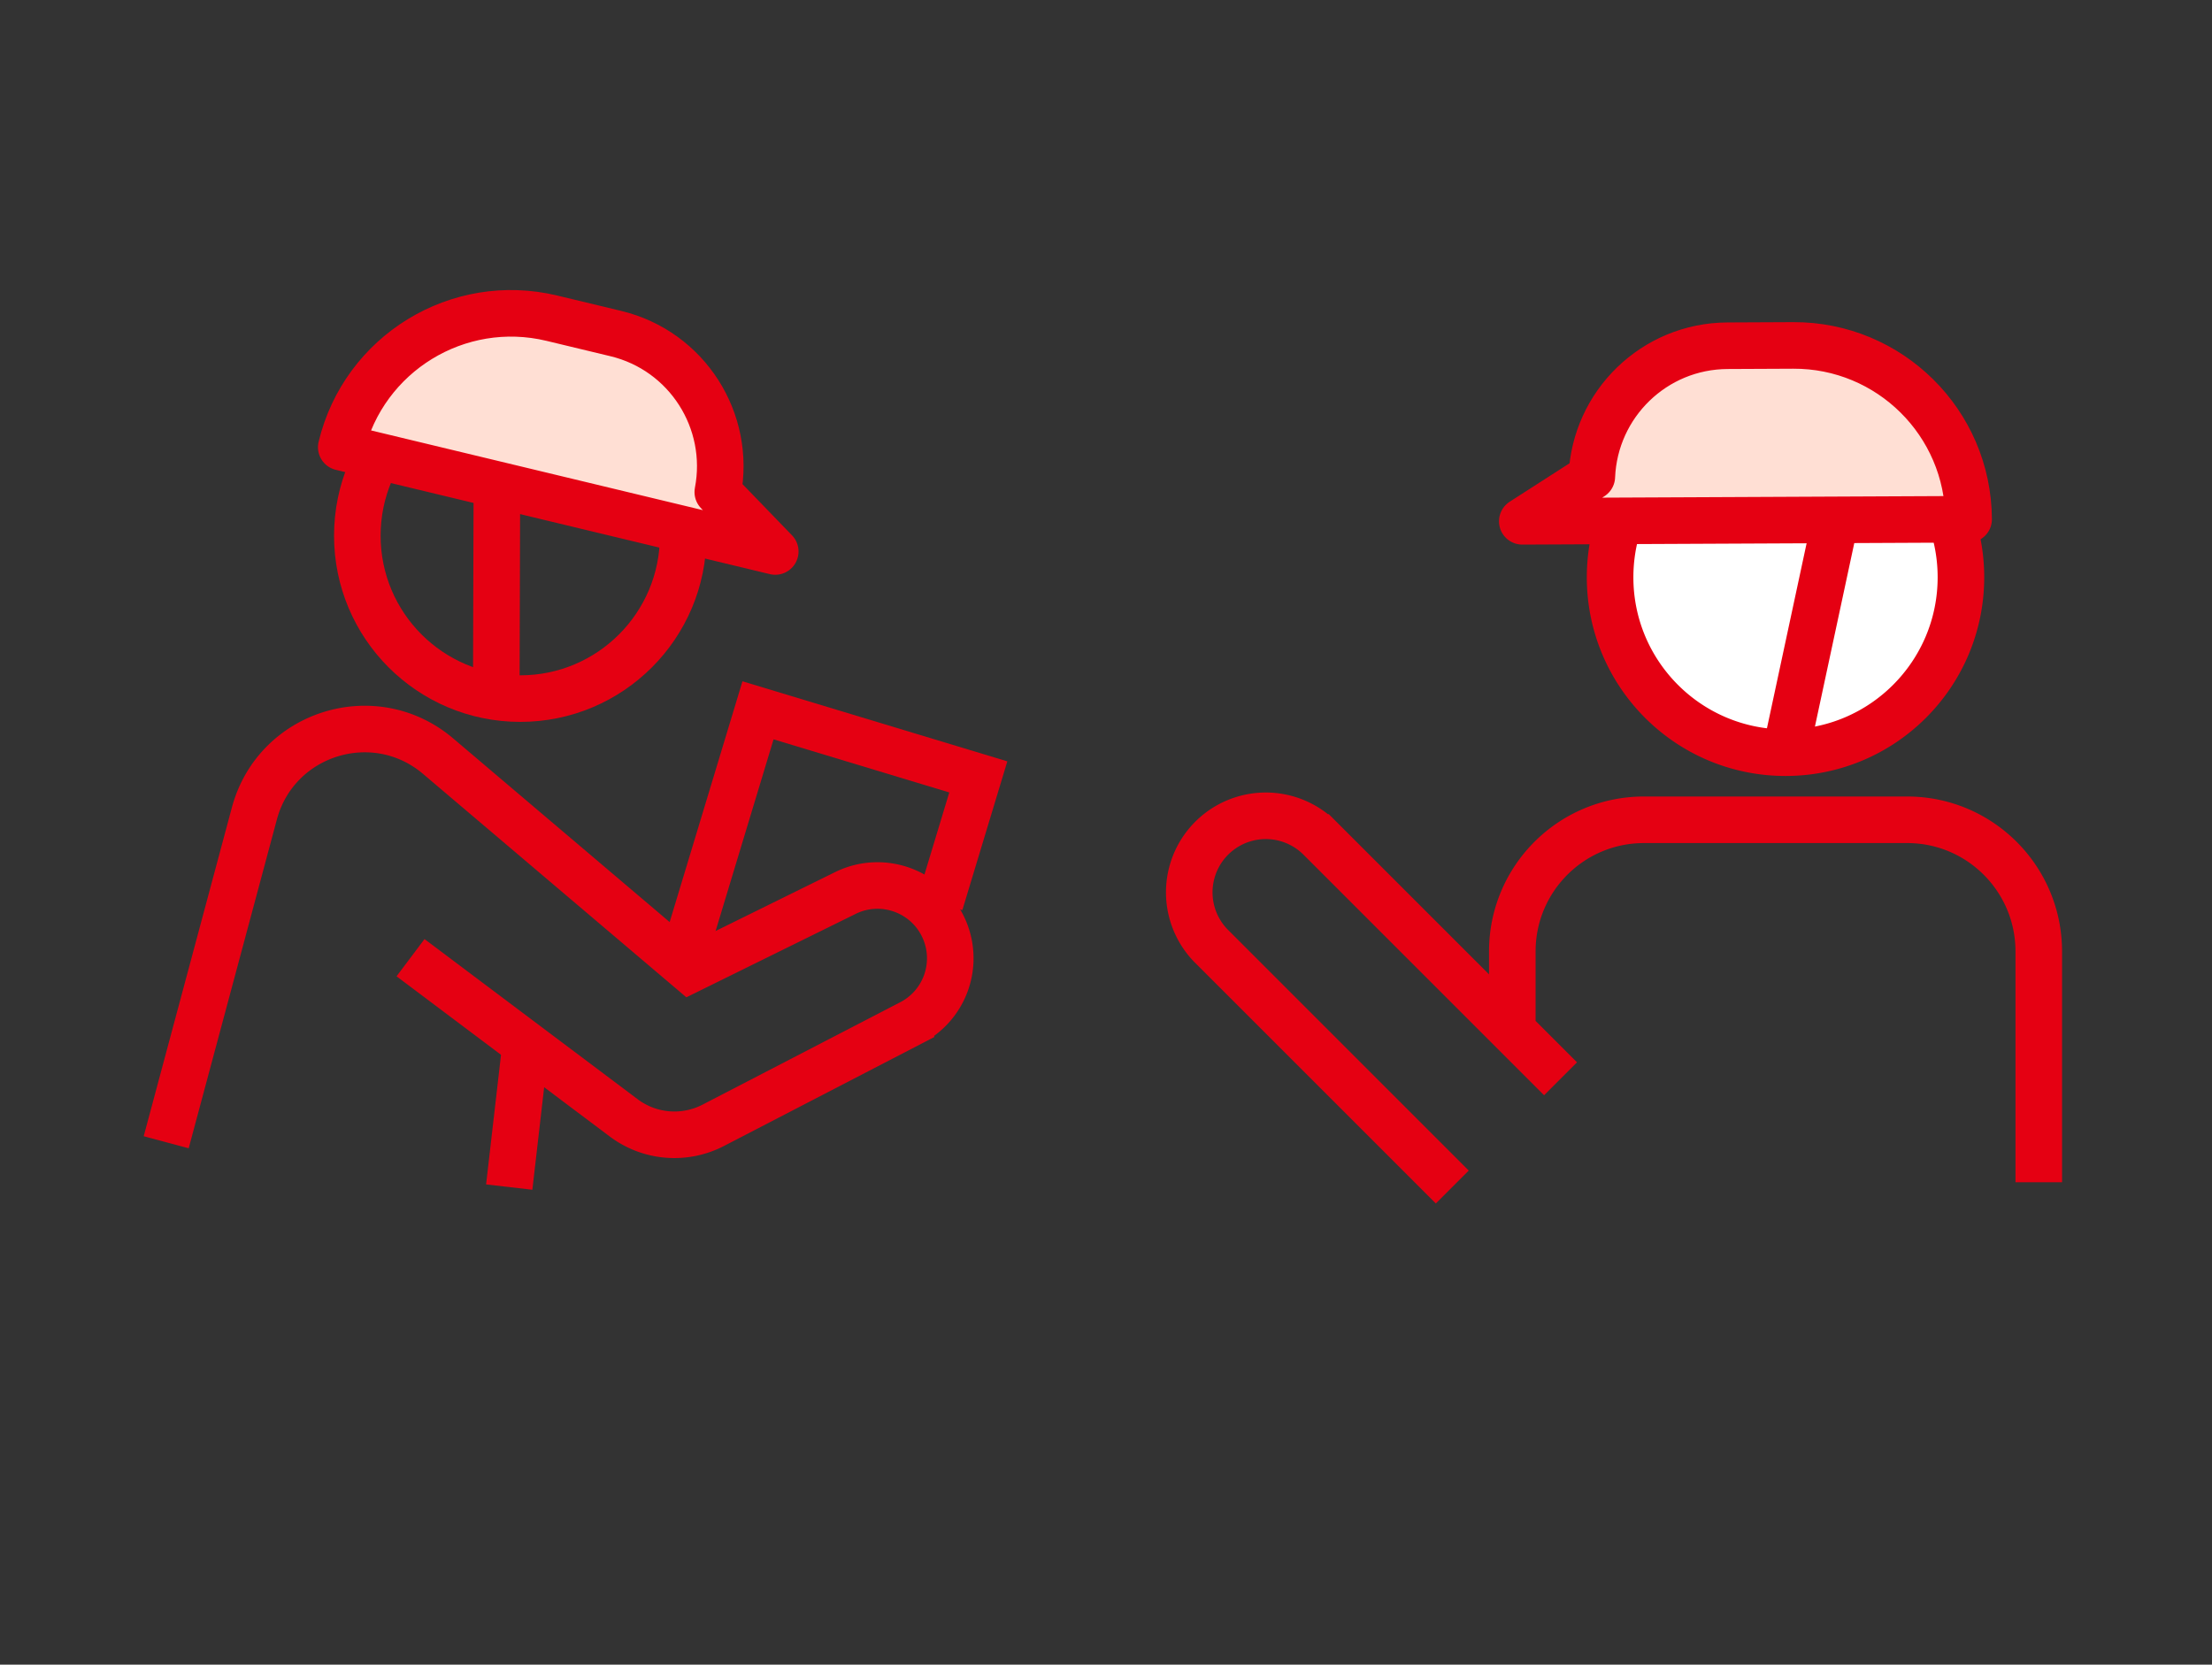 <svg width="190" height="143" fill="none" xmlns="http://www.w3.org/2000/svg"><rect width="100%" height="100%" fill="#333333" stroke="none"/><path d="M44.688 60.014c7.728 0 13.994-6.266 13.994-13.994 0-7.73-6.266-13.995-13.994-13.995-7.73 0-13.995 6.266-13.995 13.995 0 7.728 6.266 13.994 13.995 13.994zM45.166 89.592l-1.426 12.384" stroke="#E50012" stroke-width="4" stroke-miterlimit="10"/><path d="M153.367 36.336c-7.309 0-13.256 5.947-13.256 13.256s5.947 13.256 13.256 13.256 13.256-5.947 13.256-13.256-5.947-13.256-13.256-13.256z" fill="#fff"/><path d="M153.367 64.66c8.321 0 15.067-6.746 15.067-15.068s-6.746-15.068-15.067-15.068c-8.322 0-15.068 6.746-15.068 15.068s6.746 15.068 15.068 15.068zM175.121 101.562V81.731c0-6.245-5.062-11.307-11.306-11.307h-22.608c-6.245 0-11.307 5.062-11.307 11.307v6.503M134.042 92.674l-20.733-20.733a6.575 6.575 0 00-9.298 9.297l20.733 20.733" stroke="#E50012" stroke-width="4" stroke-miterlimit="10"/><path d="M66.59 47.376l-4.935-5.105c1.18-6.121-2.642-12.146-8.764-13.617l-5.486-1.319C39.35 25.4 31.25 30.361 29.312 38.417l27.262 6.551 10.017 2.407v0zM130.757 44.783l5.973-3.837c.255-6.228 5.355-11.217 11.652-11.246l5.642-.026c8.285-.038 15.033 6.647 15.071 14.933l-28.038.129-10.301.047h.001z" fill="#FFDFD4" stroke="#E50012" stroke-width="4" stroke-linejoin="round"/><path d="M42.68 41.63l-.053 18.232M35.263 82.27l18.31 13.76a7.251 7.251 0 007.69.641l16.984-8.798a6.25 6.25 0 002.999-7.687c-1.273-3.498-5.3-5.116-8.638-3.47L59.249 83.3 37.633 64.959c-5.475-4.647-13.924-2.01-15.784 4.927l-7.574 28.239" stroke="#E50012" stroke-width="4" stroke-miterlimit="10"/><path d="M58.685 82.27l6.424-21.25 18.922 5.72-3.283 10.862" stroke="#E50012" stroke-width="4" stroke-miterlimit="10"/><path d="M157.574 45.04l-4.207 19.621" stroke="#E50012" stroke-width="4" stroke-linejoin="round"/></svg>